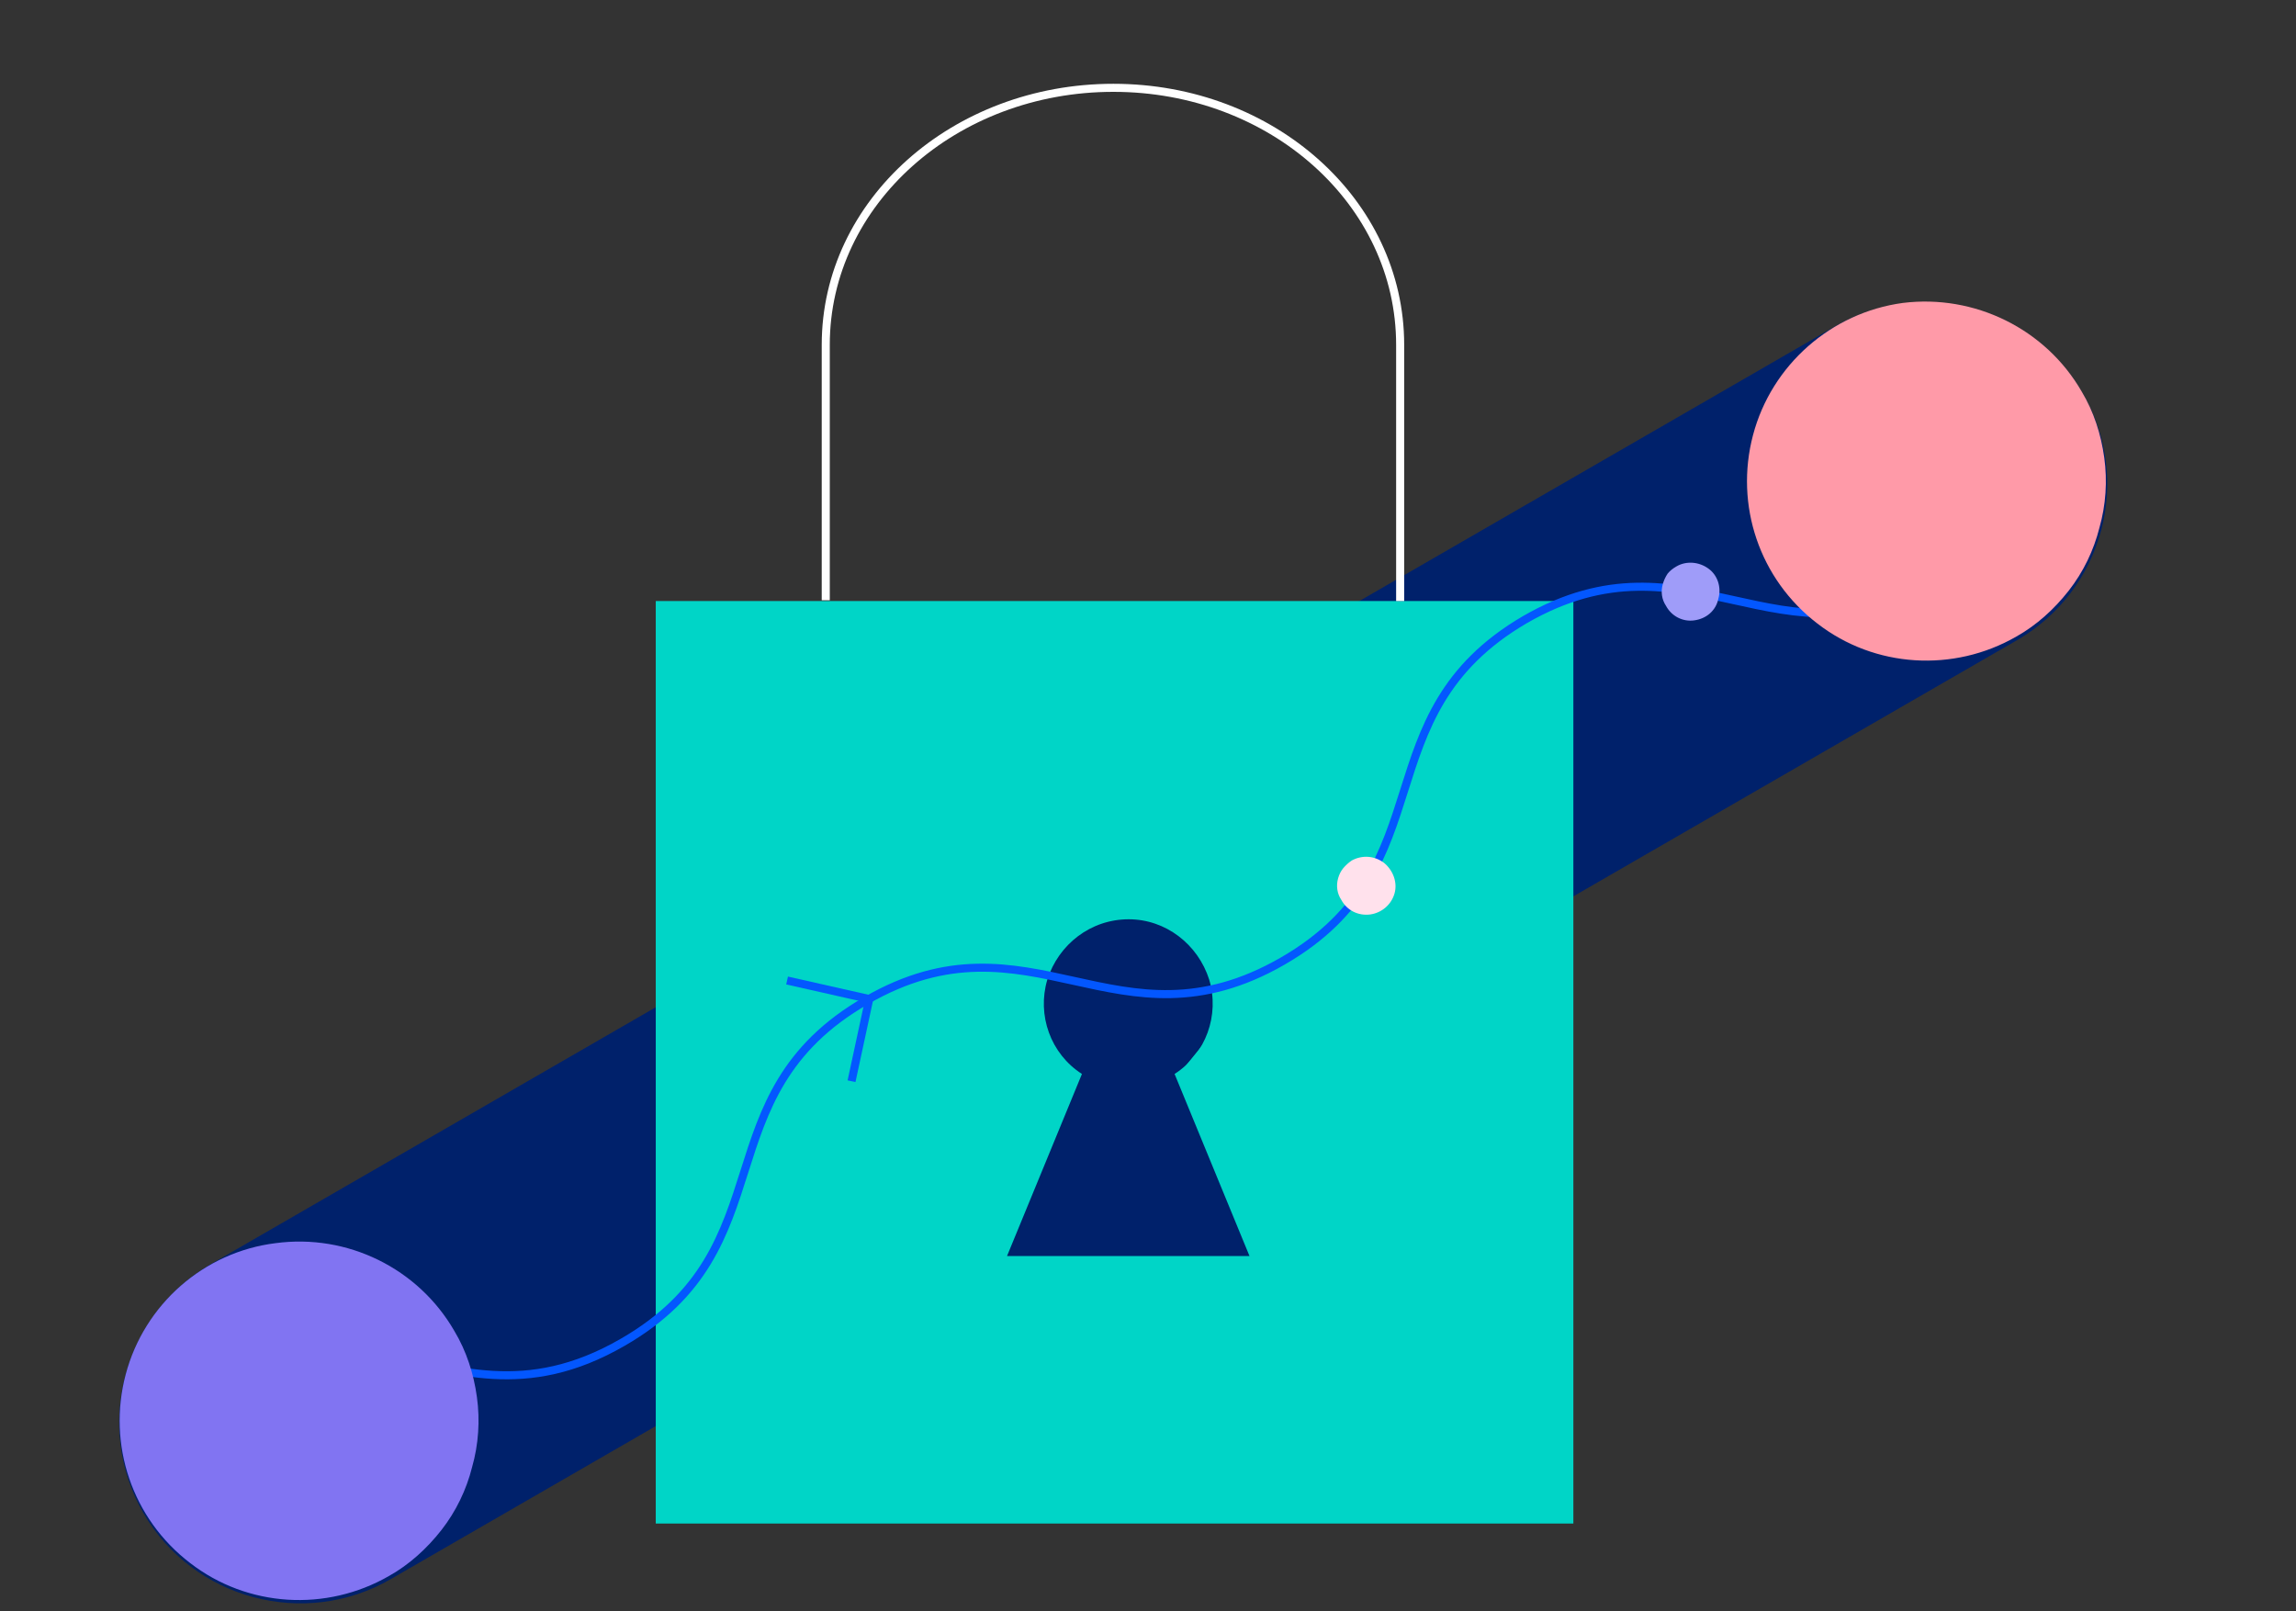<?xml version="1.0"?>
<svg version="1.2" xmlns="http://www.w3.org/2000/svg" viewBox="0 0 285 200" width="285" height="200">
  <rect x="0" y="0" width="285" height="200" fill="#333333" stroke="none"/>
  <defs>
    <clipPath clipPathUnits="userSpaceOnUse" id="cp1">
      <path d="m0 0h284.28v200h-284.28z" />
    </clipPath>
  </defs>
  <style>.a{fill:#00216b}.b{fill:#00d5c7}.c{fill:none;stroke:#fff;stroke-miterlimit:10}.d{fill:none;stroke:#0357ff;stroke-miterlimit:10}.e{fill:#ffe1ec}.f{fill:#9f9cf9}.g{fill:#8174f2}.h{fill:#ff9aa8}</style>
  <g clip-path="url(#cp1)">
    <path class="a" d="m17.8 187.8c-6.2-10.8-2.5-24.5 8.2-30.8l201.8-116.5c10.8-6.2 24.5-2.5 30.7 8.3 6.3 10.7 2.6 24.5-8.2 30.7l-201.8 116.5c-10.7 6.2-24.5 2.5-30.7-8.2z" />
    <path class="b" d="m81.4 74.6h113.9v114.5h-113.9z" />
    <path class="c" d="m102.5 74.5v-31.7c0-17.7 16-31.9 35.7-31.9 19.7 0 35.6 14.2 35.6 31.9v31.8" />
    <path class="a" d="m125 155.9l9.3-22.6c-3.9-2.5-5.6-7.3-4.3-11.7 1.4-4.4 5.4-7.5 10.1-7.5 4.6 0 8.6 3.1 10 7.5 1.3 4.4-0.4 9.2-4.3 11.7l9.3 22.6z" />
    <path class="d" d="m241.1 72c-20.5 11.9-31.3-6.9-51.8 4.9-20.4 11.9-9.6 30.6-30.1 42.4-20.5 11.8-31.3-6.9-51.7 4.9-20.5 11.8-9.7 30.6-30.2 42.4-12.1 7-20.8 3.3-30.2 1.5" />
    <path class="e" d="m166.5 111.7c0.7 1.3 2.1 2 3.6 1.8 1.4-0.2 2.6-1.2 3-2.6 0.4-1.4-0.2-2.9-1.3-3.8-1.2-0.9-2.7-1-4-0.3q-0.6 0.4-1.1 1-0.4 0.5-0.6 1.2-0.2 0.7-0.1 1.4 0.1 0.7 0.5 1.3z" />
    <path class="f" d="m206.8 75.2c0.7 1.3 2.1 2 3.5 1.8 1.5-0.2 2.7-1.2 3-2.7 0.4-1.4-0.1-2.9-1.2-3.7-1.2-0.9-2.8-1-4-0.3q-0.7 0.4-1.1 0.9-0.4 0.6-0.6 1.3-0.2 0.7-0.1 1.4 0.1 0.7 0.5 1.3z" />
    <path class="g" d="m56.4 165.2c-4.5-7.8-13.3-12.1-22.2-10.9-8.9 1.1-16.3 7.6-18.6 16.3-2.3 8.7 0.8 17.9 8 23.4 7.1 5.5 16.9 6.1 24.7 1.6 2.5-1.4 4.7-3.4 6.5-5.7 1.8-2.3 3.1-5 3.8-7.8 0.8-2.8 1-5.8 0.6-8.7-0.4-2.9-1.3-5.7-2.8-8.2z" />
    <path class="h" d="m258.4 48.6c-4.5-7.8-13.3-12.1-22.2-11-8.9 1.2-16.3 7.7-18.6 16.4-2.3 8.7 0.8 17.9 8 23.4 7.1 5.5 16.9 6.1 24.7 1.6 2.5-1.4 4.7-3.4 6.5-5.7 1.8-2.3 3.1-5 3.8-7.8 0.8-2.8 1-5.8 0.6-8.7-0.4-2.9-1.3-5.7-2.8-8.2z" />
    <path class="d" d="m97.7 121.7l10.2 2.3-2.2 10.2" />
    <path class="b" d="m149.2 129.8l-2.6 3.2 25.6 25.2 15.2-3.5 7.7-1.7v-21.4z" />
  </g>
</svg>